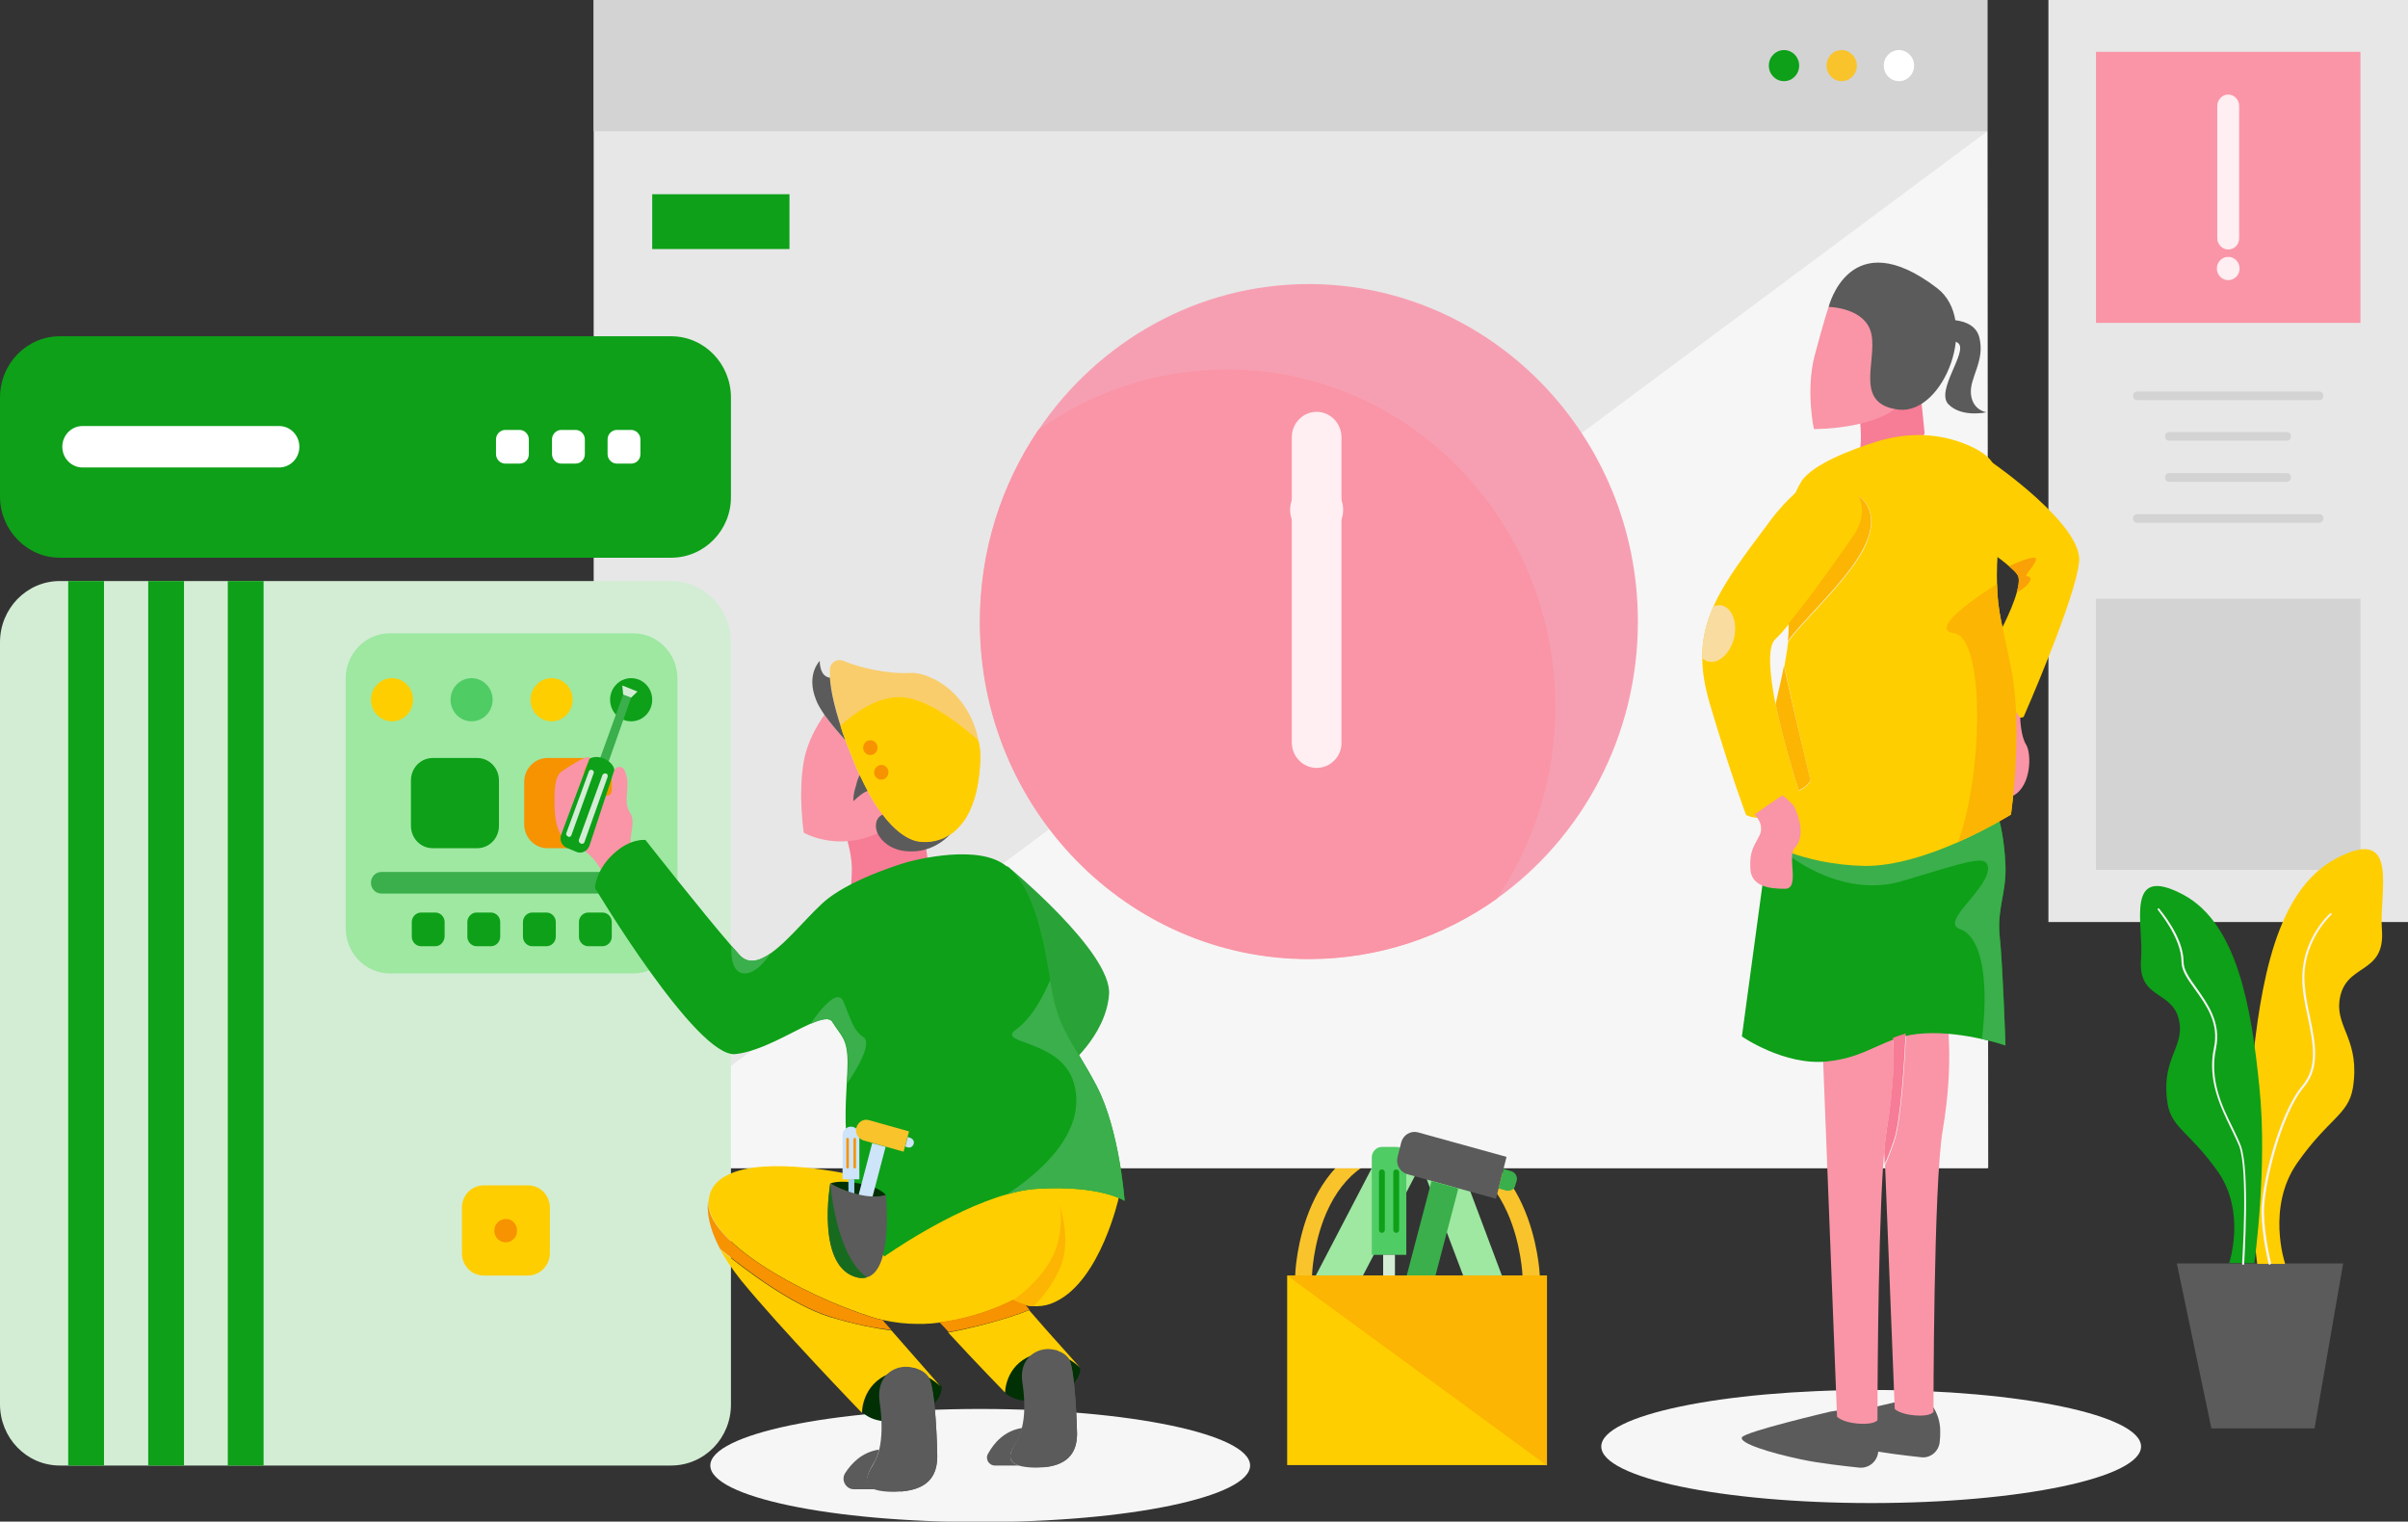 <svg width="402" height="254" viewBox="0 0 402 254" fill="none" xmlns="http://www.w3.org/2000/svg"><rect x="0" y="0" width="402" height="254" fill="#333333" stroke="none"/>    <g clip-path="url(#clip0_9295_173643)">        <path d="M254.176 213.002C254.176 212.93 253.965 207.598 251.646 202.409C248.623 195.636 243.492 192.249 236.463 192.249C229.433 192.249 224.372 195.708 221.42 202.482C219.171 207.67 219.03 212.93 219.03 213.002L216.219 212.93C216.219 212.714 216.921 189.367 236.533 189.367C256.074 189.367 257.058 212.714 257.058 212.93L254.176 213.002Z" fill="#F9C32B"/>        <path d="M250.731 212.925H244.265L237.235 194.334L227.535 212.925H219.662L237.727 178.266L250.731 212.925Z" fill="#9EE8A2"/>        <path d="M331.778 0H99.112V194.986H331.778V0Z" fill="#E7E7E7"/>        <path d="M331.778 0H99.112V21.905H331.778V0Z" fill="#D3D3D3"/>        <path d="M300.358 10.953C300.358 12.395 299.233 13.547 297.827 13.547C296.422 13.547 295.297 12.395 295.297 10.953C295.297 9.512 296.422 8.359 297.827 8.359C299.233 8.359 300.358 9.512 300.358 10.953Z" fill="#0DA018"/>        <path d="M309.988 10.953C309.988 12.395 308.863 13.547 307.457 13.547C306.051 13.547 304.927 12.395 304.927 10.953C304.927 9.512 306.051 8.359 307.457 8.359C308.793 8.359 309.988 9.512 309.988 10.953Z" fill="#F9C32B"/>        <path d="M319.547 10.953C319.547 12.395 318.422 13.547 317.017 13.547C315.611 13.547 314.486 12.395 314.486 10.953C314.486 9.512 315.611 8.359 317.017 8.359C318.422 8.359 319.547 9.512 319.547 10.953Z" fill="white"/>        <path d="M331.778 21.906L99.112 194.987H331.919L331.778 21.906Z" fill="#F6F6F6"/>        <path d="M131.797 32.422H108.882V41.573H131.797V32.422Z" fill="#0DA018"/>        <path d="M273.436 103.762C273.436 122.857 264.157 139.791 249.958 149.951C241.031 156.292 230.206 160.039 218.538 160.039C188.242 160.039 163.64 134.819 163.64 103.762C163.64 91.873 167.225 80.848 173.41 71.697C183.321 57.07 199.84 47.414 218.538 47.414C248.834 47.486 273.436 72.706 273.436 103.762Z" fill="#F79FB2"/>        <path d="M259.659 117.956C259.659 129.846 256.074 140.87 249.888 150.021C240.961 156.362 230.136 160.109 218.468 160.109C188.172 160.109 163.57 134.889 163.57 103.833C163.57 91.944 167.154 80.919 173.34 71.768C182.267 65.427 193.092 61.68 204.761 61.68C235.127 61.608 259.659 86.828 259.659 117.956Z" fill="#F995A6"/>        <path d="M219.803 128.189C217.483 128.189 215.656 126.243 215.656 123.938V72.993C215.656 70.616 217.553 68.742 219.803 68.742C222.122 68.742 223.95 70.688 223.95 72.993V123.938C224.02 126.243 222.122 128.189 219.803 128.189Z" fill="#FFEEF2"/>        <path d="M224.231 85.102C224.231 87.624 222.263 89.642 219.803 89.642C217.343 89.642 215.375 87.624 215.375 85.102C215.375 82.58 217.343 80.562 219.803 80.562C222.263 80.562 224.231 82.58 224.231 85.102Z" fill="#FFEEF2"/>        <path d="M402 0H341.971V153.913H402V0Z" fill="#E7E7E7"/>        <path d="M394.057 8.648H349.914V53.9H394.057V8.648Z" fill="#F995A6"/>        <path d="M371.986 41.65C371.002 41.65 370.158 40.785 370.158 39.776V17.655C370.158 16.646 371.002 15.781 371.986 15.781C372.97 15.781 373.813 16.646 373.813 17.655V39.776C373.813 40.857 372.97 41.65 371.986 41.65Z" fill="#FFEEF2"/>        <path d="M371.985 46.766C373.034 46.766 373.883 45.895 373.883 44.821C373.883 43.746 373.034 42.875 371.985 42.875C370.937 42.875 370.087 43.746 370.087 44.821C370.087 45.895 370.937 46.766 371.985 46.766Z" fill="#FFEEF2"/>        <path d="M387.168 66.793H356.802C356.381 66.793 356.099 66.504 356.099 66.072C356.099 65.64 356.381 65.352 356.802 65.352H387.168C387.59 65.352 387.871 65.64 387.871 66.072C387.871 66.432 387.59 66.793 387.168 66.793Z" fill="#D3D3D3"/>        <path d="M381.756 73.566H362.145C361.723 73.566 361.442 73.278 361.442 72.846C361.442 72.413 361.723 72.125 362.145 72.125H381.756C382.178 72.125 382.459 72.413 382.459 72.846C382.459 73.278 382.178 73.566 381.756 73.566Z" fill="#D3D3D3"/>        <path d="M387.168 87.261H356.802C356.381 87.261 356.099 86.973 356.099 86.541C356.099 86.109 356.381 85.82 356.802 85.82H387.168C387.59 85.82 387.871 86.109 387.871 86.541C387.871 86.901 387.59 87.261 387.168 87.261Z" fill="#D3D3D3"/>        <path d="M381.756 80.418H362.145C361.723 80.418 361.442 80.129 361.442 79.697C361.442 79.265 361.723 78.977 362.145 78.977H381.756C382.178 78.977 382.459 79.265 382.459 79.697C382.459 80.129 382.178 80.418 381.756 80.418Z" fill="#D3D3D3"/>        <path d="M394.057 99.945H349.914V145.197H394.057V99.945Z" fill="#D3D3D3"/>        <path d="M234.845 209.467H229.011V193.182C229.011 192.246 229.784 191.453 230.698 191.453H233.088C234.002 191.453 234.775 192.246 234.775 193.182V209.467H234.845Z" fill="#50CC65"/>        <path d="M230.698 205.795C230.417 205.795 230.206 205.579 230.206 205.291V195.708C230.206 195.419 230.417 195.203 230.698 195.203C230.98 195.203 231.19 195.419 231.19 195.708V205.291C231.19 205.579 230.98 205.795 230.698 205.795Z" fill="#0DA018"/>        <path d="M233.088 205.795C232.807 205.795 232.596 205.579 232.596 205.291V195.708C232.596 195.419 232.807 195.203 233.088 195.203C233.369 195.203 233.58 195.419 233.58 195.708V205.291C233.58 205.579 233.369 205.795 233.088 205.795Z" fill="#0DA018"/>        <path d="M232.877 209.469H230.909V219.341H232.877V209.469Z" fill="#D3EDD5"/>        <path d="M249.747 200.105L234.916 195.998C233.721 195.638 233.018 194.413 233.299 193.188L233.932 190.666C234.283 189.441 235.478 188.72 236.673 189.009L251.505 193.116L249.747 200.105Z" fill="#5B5B5B"/>        <path d="M243.462 198.384L238.981 197.148L231.878 224.217L236.358 225.453L243.462 198.384Z" fill="#3AAF4B"/>        <path d="M251.434 198.736L250.169 198.375L251.013 195.133L252.278 195.493C252.981 195.709 253.403 196.43 253.192 197.15L252.981 197.799C252.911 198.519 252.137 198.88 251.434 198.736Z" fill="#3AAF4B"/>        <path d="M258.253 212.93H214.883V244.563H258.253V212.93Z" fill="#FFCE00"/>        <path d="M214.883 212.93L258.253 244.635V212.93H214.883Z" fill="#FCB503"/>        <path d="M112.045 93.098H9.981C4.499 93.098 0 88.486 0 82.866V66.365C0 60.672 4.499 56.133 9.981 56.133H112.045C117.599 56.133 122.027 60.744 122.027 66.365V82.866C122.097 88.486 117.599 93.098 112.045 93.098Z" fill="#0DA018"/>        <path d="M112.045 244.636H9.981C4.428 244.636 0 240.025 0 234.404V107.224C0 101.532 4.499 96.992 9.981 96.992H112.045C117.599 96.992 122.027 101.604 122.027 107.224V234.332C122.097 240.025 117.599 244.636 112.045 244.636Z" fill="#D3EDD5"/>        <path d="M105.719 162.492H65.09C61.013 162.492 57.71 159.105 57.71 154.926V113.277C57.71 109.098 61.013 105.711 65.09 105.711H105.719C109.796 105.711 113.1 109.098 113.1 113.277V154.926C113.1 159.105 109.796 162.492 105.719 162.492Z" fill="#9EE8A2"/>        <path d="M65.442 120.409C67.383 120.409 68.957 118.796 68.957 116.806C68.957 114.816 67.383 113.203 65.442 113.203C63.501 113.203 61.928 114.816 61.928 116.806C61.928 118.796 63.501 120.409 65.442 120.409Z" fill="#FFCE00"/>        <path d="M78.727 120.409C80.668 120.409 82.242 118.796 82.242 116.806C82.242 114.816 80.668 113.203 78.727 113.203C76.786 113.203 75.213 114.816 75.213 116.806C75.213 118.796 76.786 120.409 78.727 120.409Z" fill="#50CC65"/>        <path d="M92.083 120.409C94.024 120.409 95.597 118.796 95.597 116.806C95.597 114.816 94.024 113.203 92.083 113.203C90.142 113.203 88.568 114.816 88.568 116.806C88.568 118.796 90.142 120.409 92.083 120.409Z" fill="#FFCE00"/>        <path d="M105.368 120.409C107.309 120.409 108.882 118.796 108.882 116.806C108.882 114.816 107.309 113.203 105.368 113.203C103.427 113.203 101.853 114.816 101.853 116.806C101.853 118.796 103.427 120.409 105.368 120.409Z" fill="#0DA018"/>        <path d="M79.641 141.591H72.26C70.222 141.591 68.605 139.934 68.605 137.844V130.278C68.605 128.189 70.222 126.531 72.26 126.531H79.641C81.679 126.531 83.296 128.189 83.296 130.278V137.844C83.296 139.934 81.679 141.591 79.641 141.591Z" fill="#0DA018"/>        <path d="M98.339 141.591H91.38C89.271 141.591 87.514 139.79 87.514 137.628V130.494C87.514 128.333 89.271 126.531 91.38 126.531H98.339C100.447 126.531 102.205 128.333 102.205 130.494V137.628C102.205 139.862 100.447 141.591 98.339 141.591Z" fill="#F79200"/>        <path d="M107.125 149.158H63.685C62.701 149.158 61.928 148.365 61.928 147.356C61.928 146.347 62.701 145.555 63.685 145.555H107.125C108.109 145.555 108.883 146.347 108.883 147.356C108.883 148.293 108.109 149.158 107.125 149.158Z" fill="#3AAF4B"/>        <path d="M72.682 157.949H70.292C69.448 157.949 68.746 157.228 68.746 156.363V153.913C68.746 153.049 69.448 152.328 70.292 152.328H72.682C73.525 152.328 74.228 153.049 74.228 153.913V156.363C74.158 157.228 73.525 157.949 72.682 157.949Z" fill="#0DA018"/>        <path d="M81.96 157.949H79.571C78.727 157.949 78.024 157.228 78.024 156.363V153.913C78.024 153.049 78.727 152.328 79.571 152.328H81.96C82.804 152.328 83.507 153.049 83.507 153.913V156.363C83.507 157.228 82.804 157.949 81.96 157.949Z" fill="#0DA018"/>        <path d="M91.239 157.949H88.849C88.006 157.949 87.303 157.228 87.303 156.363V153.913C87.303 153.049 88.006 152.328 88.849 152.328H91.239C92.083 152.328 92.785 153.049 92.785 153.913V156.363C92.785 157.228 92.083 157.949 91.239 157.949Z" fill="#0DA018"/>        <path d="M100.588 157.949H98.198C97.354 157.949 96.651 157.228 96.651 156.363V153.913C96.651 153.049 97.354 152.328 98.198 152.328H100.588C101.431 152.328 102.134 153.049 102.134 153.913V156.363C102.134 157.228 101.431 157.949 100.588 157.949Z" fill="#0DA018"/>        <path d="M17.362 96.992H11.387V244.636H17.362V96.992Z" fill="#0DA018"/>        <path d="M30.718 96.992H24.743V244.636H30.718V96.992Z" fill="#0DA018"/>        <path d="M44.003 96.992H38.028V244.636H44.003V96.992Z" fill="#0DA018"/>        <path d="M88.146 212.927H80.766C78.727 212.927 77.111 211.27 77.111 209.18V201.614C77.111 199.524 78.727 197.867 80.766 197.867H88.146C90.185 197.867 91.802 199.524 91.802 201.614V209.18C91.802 211.27 90.115 212.927 88.146 212.927Z" fill="#FFCE00"/>        <path d="M86.319 205.434C86.319 206.515 85.475 207.379 84.421 207.379C83.366 207.379 82.523 206.515 82.523 205.434C82.523 204.353 83.366 203.488 84.421 203.488C85.475 203.416 86.319 204.353 86.319 205.434Z" fill="#F79200"/>        <path d="M46.603 78.035H13.777C11.95 78.035 10.403 76.521 10.403 74.576C10.403 72.702 11.879 71.117 13.777 71.117H46.603C48.431 71.117 49.977 72.63 49.977 74.576C49.977 76.521 48.431 78.035 46.603 78.035Z" fill="white"/>        <path d="M86.74 77.386H84.35C83.507 77.386 82.804 76.665 82.804 75.801V73.351C82.804 72.486 83.507 71.766 84.35 71.766H86.74C87.584 71.766 88.287 72.486 88.287 73.351V75.801C88.287 76.737 87.584 77.386 86.74 77.386Z" fill="white"/>        <path d="M96.089 77.386H93.7C92.856 77.386 92.153 76.665 92.153 75.801V73.351C92.153 72.486 92.856 71.766 93.7 71.766H96.089C96.933 71.766 97.636 72.486 97.636 73.351V75.801C97.636 76.737 96.933 77.386 96.089 77.386Z" fill="white"/>        <path d="M105.368 77.386H102.978C102.134 77.386 101.431 76.665 101.431 75.801V73.351C101.431 72.486 102.134 71.766 102.978 71.766H105.368C106.211 71.766 106.914 72.486 106.914 73.351V75.801C106.914 76.737 106.211 77.386 105.368 77.386Z" fill="white"/>        <path d="M163.64 254.074C188.524 254.074 208.697 249.848 208.697 244.635C208.697 239.421 188.524 235.195 163.64 235.195C138.755 235.195 118.583 239.421 118.583 244.635C118.583 249.848 138.755 254.074 163.64 254.074Z" fill="#F6F6F6"/>        <path d="M312.378 250.902C337.262 250.902 357.435 246.676 357.435 241.463C357.435 236.25 337.262 232.023 312.378 232.023C287.493 232.023 267.321 236.25 267.321 241.463C267.321 246.676 287.493 250.902 312.378 250.902Z" fill="#F6F6F6"/>        <path d="M312.097 235.983C312.097 235.983 313.713 237.784 313.643 240.739C313.643 241.243 313.643 241.748 313.573 242.18C313.502 243.837 312.097 245.134 310.41 244.99C307.738 244.702 303.732 244.27 300.709 243.621C295.226 242.468 290.376 240.883 290.798 239.946C291.15 239.009 305.63 235.623 305.63 235.623C305.63 235.623 307.949 235.262 308.09 235.262C308.301 235.19 312.097 235.983 312.097 235.983Z" fill="#5B5B5B"/>        <path d="M322.429 234.475C322.429 234.475 323.976 236.205 323.906 239.087C323.906 239.591 323.906 240.096 323.835 240.528C323.765 242.185 322.359 243.41 320.813 243.266C318.212 242.978 314.276 242.546 311.394 241.897C306.122 240.744 301.412 239.231 301.764 238.294C302.115 237.357 316.173 234.115 316.173 234.115C316.173 234.115 318.423 233.755 318.563 233.755C318.774 233.683 322.429 234.475 322.429 234.475Z" fill="#5B5B5B"/>        <path d="M314.978 188.571C314.838 189.508 314.697 190.732 314.557 192.174C314.486 193.038 314.416 194.047 314.346 195.056C313.432 209.395 313.432 237.065 313.432 237.065C313.432 237.065 312.94 237.858 310.198 237.641C307.527 237.425 306.684 236.489 306.684 236.489L304.224 173.655L314.978 169.476L315.541 169.26L315.681 169.188C315.681 169.188 315.681 169.26 315.681 169.332C315.752 169.764 315.962 171.133 316.033 173.295C316.244 176.681 316.173 181.942 314.978 188.571Z" fill="#F995A6"/>        <path d="M324.327 188.641C322.781 197.576 322.781 235.694 322.781 235.694C322.781 235.694 322.289 236.487 319.688 236.271C317.087 236.055 316.314 235.19 316.314 235.19L314.698 194.478C315.19 193.469 315.682 192.1 316.244 190.515C317.439 186.912 318.001 176.68 318.212 172.645L325.101 169.979C324.96 169.835 326.296 177.112 324.327 188.641Z" fill="#F995A6"/>        <path d="M334.801 174.523C334.801 174.523 333.254 173.947 330.865 173.443C328.264 172.866 324.679 172.29 321.164 172.506C314.486 172.866 312.167 176.469 304.997 177.19C297.827 177.91 290.798 173.01 290.798 173.01L295.156 140.873L303.451 136.117L308.441 136.261L333.817 137.126C333.817 137.126 334.66 140.224 334.801 144.62C334.941 149.087 333.395 151.609 333.817 156.149C334.379 160.689 334.801 174.523 334.801 174.523Z" fill="#0DA018"/>        <path d="M330.865 173.439C331.919 165.008 331.287 156.506 327.139 155.065C323.765 153.84 332.482 148.075 331.849 144.616C331.497 142.743 328.826 143.68 317.861 146.994C306.966 150.381 297.476 141.878 297.476 141.878L308.442 136.258L333.817 137.122C333.817 137.122 334.661 140.221 334.801 144.616C334.942 149.084 333.395 151.606 333.817 156.145C334.309 160.685 334.801 174.52 334.801 174.52C334.801 174.52 333.255 173.943 330.865 173.439Z" fill="#3AAF4B"/>        <path d="M318.142 172.5C317.931 176.607 317.368 186.767 316.173 190.37C315.611 191.955 315.119 193.324 314.627 194.333L314.557 192.099C314.697 190.658 314.838 189.433 314.978 188.497C316.103 181.867 316.244 176.535 316.033 173.221L318.142 172.5Z" fill="#F77C96"/>        <path d="M347.102 93.675C346.61 99.727 337.823 119.687 337.823 119.687C337.823 119.687 336.207 120.191 334.66 119.687C333.114 119.183 333.254 106.717 333.254 106.717C333.254 106.717 335.785 102.177 336.699 98.863C337.05 97.566 337.191 96.413 336.769 95.908C336.488 95.476 335.996 95.044 335.504 94.611C333.676 92.954 330.865 91.225 330.865 91.225L330.021 84.019L332.411 77.102C332.481 77.102 347.594 87.55 347.102 93.675Z" fill="#FFCE00"/>        <path d="M99.674 127.971L104.032 115.938L105.368 116.442L101.08 128.619L99.815 128.547L99.674 127.971Z" fill="#3AAF4B"/>        <path d="M175.168 233.244C169.966 234.974 167.787 232.452 167.787 232.452C167.787 232.452 167.717 227.912 172.215 226.255C176.433 224.67 179.947 227.984 180.299 228.345C180.369 228.345 180.721 231.443 175.168 233.244Z" fill="#013005"/>        <path d="M151.76 236.638C146.348 238.44 144.028 235.774 144.028 235.774C144.028 235.774 143.958 231.018 148.668 229.216C153.096 227.487 156.822 231.018 157.173 231.378C157.243 231.45 157.665 234.693 151.76 236.638Z" fill="#013005"/>        <path d="M100.518 145.558C100.518 145.558 99.112 142.387 96.3 141.45C93.488 140.442 92.645 138.136 92.575 134.389C92.504 130.642 92.856 129.345 93.98 128.624C95.527 127.616 97.284 126.463 98.198 126.391C99.112 126.391 97.144 128.264 97.425 129.993C97.776 131.651 100.939 133.452 101.783 132.66C102.626 131.867 101.923 130.57 102.275 129.273C102.345 128.985 102.415 128.768 102.556 128.552C102.907 127.832 103.892 127.832 104.243 128.552C104.454 129.057 104.735 129.705 104.735 130.57C104.805 132.66 104.173 134.173 105.227 135.758C106.281 137.415 104.665 140.226 105.508 141.378C106.352 142.531 106.281 143.396 106.281 143.396L100.518 145.558Z" fill="#F995A6"/>        <path d="M168.138 144.547C168.138 144.547 185.711 158.958 185.149 166.02C184.587 173.081 177.909 178.269 177.909 178.269C177.909 178.269 169.052 168.254 168.912 167.461C168.701 166.668 168.138 144.547 168.138 144.547Z" fill="#29A337"/>        <path d="M141.498 140.442C141.498 140.442 142.13 142.603 142.201 144.621C142.271 146.711 141.849 150.097 141.849 150.097L155.134 147.359C155.134 147.359 154.994 142.964 154.361 140.442C153.729 137.92 149.933 133.812 149.933 133.812L142.482 136.046L141.498 140.442Z" fill="#F77C96"/>        <path d="M186.766 199.957C186.766 199.957 183.743 213.648 176.292 217.25C175.167 217.827 174.043 218.043 173.129 218.043C172.918 218.043 172.707 218.043 172.567 218.043C172.075 218.043 171.583 217.971 171.161 217.827C169.896 217.539 169.122 217.034 169.122 217.034C169.122 217.034 163.85 219.916 156.821 220.781C156.4 220.853 155.907 220.853 155.486 220.925C154.713 220.997 153.939 220.997 153.166 220.997C151.268 220.997 149.37 220.781 147.402 220.349C146.77 220.205 146.137 220.061 145.504 219.844C133.766 216.097 117.739 207.162 118.301 200.461C118.442 198.444 119.637 197.002 121.464 196.138C128.002 192.823 142.411 196.138 142.341 196.138C142.341 196.138 159.492 195.633 160.195 195.778C160.898 195.922 175.238 193.616 175.519 193.256C175.73 192.895 186.766 199.957 186.766 199.957Z" fill="#FFCE00"/>        <path d="M187.75 200.458C187.75 200.458 183.743 197.792 173.199 198.441C171.583 198.513 169.825 198.873 168.068 199.377C158.368 202.116 147.613 209.754 147.613 209.754C147.613 209.754 143.536 202.548 141.99 195.054C140.865 189.506 141.146 184.678 141.357 180.859C141.427 179.562 141.498 178.409 141.498 177.4C141.498 173.365 140.443 173.005 138.967 170.627C138.475 169.762 137.069 170.122 135.242 170.915C131.868 172.428 126.947 175.527 122.73 175.959C116.263 176.535 99.323 148.217 99.323 148.217C99.323 148.217 99.463 145.263 102.345 142.597C105.227 139.858 107.758 140.219 107.758 140.219C107.758 140.219 117.388 152.468 122.097 157.873C122.659 158.521 123.151 159.026 123.503 159.458C124.909 160.971 126.736 160.467 128.705 159.098C131.868 156.864 135.382 152.252 138.194 150.018C142.833 146.416 151.268 143.966 151.268 143.966C151.268 143.966 161.953 140.867 167.225 144.038C172.356 147.064 174.113 156.071 175.308 163.565C175.378 163.853 175.378 164.07 175.449 164.286C176.644 171.996 179.174 173.869 183.04 181.219C186.906 188.569 187.75 200.458 187.75 200.458Z" fill="#0DA018"/>        <path d="M141.428 180.861C141.498 179.564 141.568 178.411 141.568 177.402C141.568 173.367 140.514 173.007 139.038 170.629C138.546 169.764 137.14 170.125 135.312 170.917C135.453 170.701 139.6 164.36 140.795 167.17C142.06 170.053 142.341 171.926 144.169 173.151C145.997 174.448 141.428 180.861 141.428 180.861Z" fill="#3AAF4B"/>        <path d="M187.75 200.463C187.75 200.463 183.743 197.797 173.2 198.446C171.583 198.518 169.826 198.878 168.068 199.383C174.676 195.059 181.354 188.43 179.315 180.936C177.277 173.37 166.1 174.379 169.615 171.857C173.129 169.335 175.308 163.57 175.308 163.57C175.379 163.859 175.379 164.075 175.449 164.291C176.644 172.001 179.174 173.874 183.041 181.224C186.907 188.574 187.75 200.463 187.75 200.463Z" fill="#3AAF4B"/>        <path d="M128.705 159.1C128.634 159.172 126.385 162.775 124.065 162.487C121.746 162.198 122.097 158.091 122.097 157.875C122.659 158.524 123.152 159.028 123.503 159.46C124.979 160.973 126.807 160.469 128.705 159.1Z" fill="#3AAF4B"/>        <path d="M157.033 231.445C156.54 230.941 152.885 227.626 148.527 229.284C143.818 231.085 143.888 235.841 143.888 235.841C143.466 235.408 130.322 221.79 123.714 213.719C122.168 211.774 121.043 210.044 120.199 208.531C124.558 212.134 132.29 217.899 138.546 219.844C142.834 221.141 146.348 221.79 148.808 222.078L151.339 224.96L157.033 231.445Z" fill="#FFCE00"/>        <path d="M156.47 243.05C156.47 245.933 155.345 248.527 150.565 248.959C150.144 248.959 149.722 249.031 149.3 249.031C147.894 249.031 146.84 248.887 146.137 248.671C143.958 247.95 144.661 246.221 145.715 244.564C146.137 243.843 146.489 243.05 146.77 242.042C147.262 240.024 147.332 237.286 146.84 233.971C146.629 232.386 146.91 231.161 147.402 230.296C148.457 228.495 150.636 227.774 152.604 228.351C152.745 228.423 152.885 228.423 153.026 228.495C153.869 228.783 154.642 229.288 155.064 230.08C156.189 231.954 156.47 241.681 156.47 243.05Z" fill="#5B5B5B"/>        <path d="M146.207 248.598H142.552C141.216 248.598 140.373 247.085 141.076 245.932C142.13 244.275 143.887 242.401 146.769 241.969C146.488 242.978 146.207 243.77 145.715 244.491C144.731 246.148 144.028 247.877 146.207 248.598Z" fill="#5B5B5B"/>        <path d="M180.299 228.279C179.807 227.774 176.363 224.676 172.216 226.261C167.787 227.991 167.787 232.458 167.787 232.458C167.576 232.242 163.148 227.702 158.298 222.442C161.391 221.866 167.576 220.425 171.794 218.695L174.887 222.226L180.299 228.279Z" fill="#FFCE00"/>        <path d="M179.807 239.298C179.807 241.964 178.753 244.486 174.324 244.918C173.902 244.918 173.481 244.99 173.059 244.99C171.723 244.99 170.739 244.846 170.036 244.63C167.928 243.909 168.631 242.324 169.615 240.739C170.036 240.09 170.388 239.298 170.599 238.361C171.091 236.415 171.161 233.893 170.669 230.723C170.458 229.21 170.739 228.057 171.231 227.264C172.286 225.535 174.395 224.814 176.292 225.391C176.433 225.391 176.503 225.463 176.644 225.535C177.417 225.823 178.19 226.328 178.542 227.048C179.456 228.777 179.807 238.073 179.807 239.298Z" fill="#5B5B5B"/>        <path d="M170.036 244.636H166.1C165.045 244.636 164.413 243.483 164.975 242.619C165.889 240.961 167.646 238.8 170.669 238.367C170.458 239.304 170.106 240.097 169.685 240.745C168.63 242.33 167.927 243.916 170.036 244.636Z" fill="#5B5B5B"/>        <path d="M177.136 211.271C176.011 214.153 173.973 216.603 172.567 218.044C170.529 217.972 169.123 217.036 169.123 217.036C169.123 217.036 174.816 213.289 176.433 207.957C177.558 204.21 176.996 201.616 176.855 201.039C177.136 201.76 178.753 207.02 177.136 211.271Z" fill="#FCB503"/>        <path d="M143.536 196.861H140.655V189.511C140.655 188.719 141.287 188.07 142.06 188.07C142.834 188.07 143.466 188.719 143.466 189.511V196.861H143.536Z" fill="#CDE4F9"/>        <path d="M141.498 195.061C141.357 195.061 141.287 194.917 141.287 194.845V190.161C141.287 190.017 141.427 189.945 141.498 189.945C141.638 189.945 141.709 190.089 141.709 190.161V194.845C141.709 194.917 141.638 195.061 141.498 195.061Z" fill="#F79200"/>        <path d="M147.894 199.524C147.894 199.524 146.067 200.316 142.482 199.235C139.74 198.443 138.616 197.578 138.616 197.578C138.616 197.578 139.881 196.857 143.536 197.578C147.191 198.227 147.894 199.524 147.894 199.524Z" fill="#013005"/>        <path d="M142.693 195.061C142.552 195.061 142.482 194.917 142.482 194.845V190.161C142.482 190.017 142.623 189.945 142.693 189.945C142.834 189.945 142.904 190.089 142.904 190.161V194.845C142.904 194.917 142.834 195.061 142.693 195.061Z" fill="#F79200"/>        <path d="M142.622 196.859H141.638V201.687H142.622V196.859Z" fill="#A4D2F4"/>        <path d="M150.846 192.249L144.169 190.375C143.255 190.087 142.692 189.15 142.974 188.214C143.255 187.277 144.169 186.7 145.082 186.989L151.76 188.862L150.846 192.249Z" fill="#F9C32B"/>        <path d="M147.846 191.446L145.606 190.828L142.118 204.119L144.358 204.737L147.846 191.446Z" fill="#CDE4F9"/>        <path d="M144.731 213.216C144.309 213.36 143.817 213.36 143.325 213.288C136.085 211.847 138.616 197.508 138.616 197.508C138.616 197.508 139.741 198.372 142.482 199.165C146.067 200.246 147.894 199.453 147.894 199.453C147.894 199.453 149.16 211.991 144.731 213.216Z" fill="#5B5B5B"/>        <path d="M151.55 191.526L151.128 191.382L151.55 189.797L151.971 189.941C152.393 190.085 152.674 190.517 152.534 190.95C152.393 191.382 151.971 191.67 151.55 191.526Z" fill="#CDE4F9"/>        <path d="M144.731 213.216C144.31 213.36 143.817 213.36 143.325 213.288C136.085 211.847 138.616 197.508 138.616 197.508C138.616 197.508 139.53 209.685 144.731 213.216Z" fill="#176B1F"/>        <path d="M134.187 139C134.187 139 139.74 142.242 146.559 139.072C146.067 137.919 146.207 136.766 147.051 136.261C147.191 136.189 147.262 136.117 147.402 136.045C146.559 134.964 145.715 133.667 144.872 132.082C144.45 131.29 143.958 130.353 143.536 129.416C142.904 128.119 142.341 126.606 141.709 125.021C141.498 124.516 141.357 124.012 141.146 123.579C139.951 122.282 138.686 120.769 137.632 119.328C136.366 121.13 134.75 123.868 134.187 127.11C133.203 132.659 134.187 139 134.187 139Z" fill="#F995A6"/>        <path d="M138.546 113.053C138.616 114.134 138.827 115.575 139.249 117.305C139.53 118.458 139.881 119.682 140.303 121.124C140.514 121.916 140.795 122.709 141.146 123.574C141.287 124.078 141.498 124.51 141.709 125.015C142.341 126.6 142.904 128.113 143.536 129.41C143.958 130.347 144.45 131.284 144.872 132.076C145.715 133.661 146.559 134.959 147.402 136.039C147.894 136.688 148.387 137.264 148.879 137.769C150.636 139.57 152.253 140.363 153.518 140.507C154.853 140.651 156.259 140.507 157.665 139.858C158.017 139.642 158.438 139.426 158.79 139.21C159.493 138.705 160.125 138.057 160.758 137.264C162.304 135.175 163.429 131.932 163.64 127.248C163.71 126.023 163.64 124.871 163.359 123.646C162.515 119.25 159.914 115.359 155.908 113.341C154.572 112.693 153.237 112.261 151.901 112.333C148.105 112.549 143.326 111.396 140.795 110.315C139.811 109.883 138.686 110.531 138.546 111.612C138.546 112.044 138.546 112.477 138.546 113.053Z" fill="#F9CD6B"/>        <path d="M146.489 139.067C147.121 140.436 148.738 141.877 151.339 142.094C156.049 142.526 158.72 139.139 158.72 139.139C157.033 140.292 155.135 140.652 153.448 140.436C152.182 140.292 150.566 139.5 148.808 137.698C148.316 137.194 147.824 136.617 147.332 135.969C147.262 136.041 147.121 136.113 146.981 136.185C146.208 136.761 145.997 137.914 146.489 139.067Z" fill="#5B5B5B"/>        <path d="M142.482 133.739C142.482 133.739 143.817 132.37 144.872 132.01C144.45 131.217 143.958 130.28 143.536 129.344C143.325 129.776 143.115 130.208 142.904 131.145C142.341 132.875 142.482 133.739 142.482 133.739Z" fill="#5B5B5B"/>        <path d="M136.226 116.805C136.507 117.598 137.069 118.463 137.631 119.327C138.686 120.769 139.951 122.282 141.146 123.579C140.303 121.201 139.67 119.111 139.248 117.382C138.826 115.652 138.616 114.211 138.545 113.131C138.545 113.131 137.631 113.058 137.21 112.122C136.788 111.185 136.858 110.32 136.858 110.32C136.858 110.32 134.539 112.554 136.226 116.805Z" fill="#5B5B5B"/>        <path d="M140.303 121.128C140.514 121.921 140.795 122.713 141.146 123.578C141.287 124.082 141.498 124.515 141.709 125.019C142.341 126.604 142.904 128.118 143.536 129.415C143.958 130.351 144.45 131.288 144.872 132.081C145.715 133.666 146.559 134.963 147.402 136.044C147.895 136.692 148.387 137.269 148.879 137.773C150.636 139.575 152.253 140.367 153.518 140.511C154.853 140.656 156.259 140.511 157.665 139.863C158.017 139.647 158.438 139.431 158.79 139.214C159.493 138.71 160.125 138.061 160.758 137.269C162.304 135.179 163.429 131.937 163.64 127.253C163.71 126.028 163.64 124.875 163.359 123.65C160.688 121.2 154.853 116.517 150.355 116.372C146.418 116.228 142.552 119.111 140.303 121.128Z" fill="#FFCE00"/>        <path d="M145.926 128.983C145.926 129.631 146.559 130.208 147.192 130.136C147.824 130.136 148.386 129.487 148.316 128.839C148.316 128.19 147.684 127.614 147.051 127.686C146.418 127.758 145.926 128.334 145.926 128.983Z" fill="#F79200"/>        <path d="M144.099 124.873C144.099 125.522 144.731 126.098 145.364 126.026C145.997 126.026 146.559 125.378 146.489 124.729C146.489 124.081 145.856 123.504 145.223 123.576C144.591 123.576 144.099 124.153 144.099 124.873Z" fill="#F79200"/>        <path d="M310.48 70.037C310.48 70.037 311.113 74.432 310.058 76.954C309.074 79.404 316.947 79.26 317.158 79.26C317.369 79.26 321.305 72.342 321.305 72.342L320.532 64.704L316.103 61.75L310.48 70.037Z" fill="#F77C96"/>        <path d="M305.278 51.23C305.278 51.23 304.505 53.464 302.958 59.301C301.412 65.137 302.818 71.622 302.818 71.622C302.818 71.622 316.454 71.766 318.844 65.137C321.234 58.508 316.736 50.726 316.736 50.726L310.48 49.789H307.317L305.278 51.23Z" fill="#F995A6"/>        <path d="M305.278 51.232C305.278 51.232 311.604 51.304 312.448 55.916C313.291 60.527 309.496 67.517 317.017 68.382C324.538 69.174 330.583 53.538 323.343 48.062C308.793 36.965 305.278 51.232 305.278 51.232Z" fill="#5B5B5B"/>        <path d="M322.851 53.542C322.851 53.542 329.459 52.317 330.443 56.352C331.427 60.315 328.756 63.053 329.037 65.792C329.318 68.53 331.638 68.818 331.638 68.818C331.638 68.818 327.561 69.755 325.311 67.521C323.062 65.287 328.404 58.946 326.998 57.361C326.085 56.352 322.851 57.289 322.851 57.289C322.851 57.289 322.5 56.785 322.359 55.487C322.359 54.191 322.851 53.542 322.851 53.542Z" fill="#5B5B5B"/>        <path d="M335.714 135.972C335.714 135.972 331.919 138.35 326.858 140.584C322.148 142.673 316.244 144.619 311.253 144.547C300.779 144.331 294.172 140.223 294.172 140.223C294.172 140.223 294.031 138.782 294.031 136.548C294.031 133.738 294.172 129.631 294.804 125.164C295.086 123.434 295.367 121.705 295.859 119.975C296.07 119.111 296.281 118.318 296.421 117.598C297.546 123.002 299.303 128.983 300.287 132.009C301.763 131.36 302.255 130.352 302.255 130.352C302.255 130.352 298.952 116.661 297.897 111.185C298.178 109.671 298.389 108.302 298.53 107.077C301.131 103.474 308.09 97.278 310.972 91.945C314.416 85.46 310.55 83.01 310.409 82.866C311.112 84.307 311.253 86.109 310.409 87.91C310.128 88.487 309.777 89.135 309.285 89.856C307.527 92.306 302.396 99.655 298.741 104.123C298.741 102.826 298.6 101.601 298.319 100.448C297.968 99.007 297.757 96.917 297.757 94.612C297.757 90.504 298.319 85.604 299.725 82.29C300.076 81.497 300.428 80.849 300.779 80.272C302.747 77.462 308.933 75.084 313.291 73.715C317.931 72.274 322.851 72.202 327.42 73.859C327.842 74.003 328.263 74.219 328.685 74.364C333.817 76.669 334.519 78.903 333.676 90C333.395 93.242 333.325 95.548 333.395 97.494C333.465 102.177 334.379 104.627 335.785 111.761C337.753 121.849 335.714 135.972 335.714 135.972Z" fill="#FFCE00"/>        <path d="M310.339 87.909C310.058 88.485 309.707 89.134 309.215 89.854C307.457 92.304 302.326 99.654 298.671 104.122C297.827 105.202 297.054 106.067 296.351 106.716C295.016 108.013 295.437 112.624 296.421 117.596C297.546 123.001 299.303 128.981 300.288 132.008C300.709 133.305 300.92 134.025 300.92 134.025C300.92 134.025 298.811 135.971 295.859 136.403C295.156 136.547 294.524 136.547 294.032 136.547C292.344 136.547 291.501 136.043 291.501 136.043C291.501 136.043 289.181 130.062 285.386 117.308C284.612 114.57 284.191 112.192 284.191 109.958C284.12 106.788 284.823 104.05 286.018 101.311C287.986 96.844 291.36 92.52 295.437 87.044C296.913 85.027 298.39 83.513 299.655 82.361C300.709 81.424 301.764 80.775 302.677 80.343C305.841 78.758 309.074 80.343 310.339 83.009C311.042 84.306 311.183 86.108 310.339 87.909Z" fill="#FFCE00"/>        <path d="M289.463 106.647C288.76 109.169 286.862 110.898 285.104 110.394C284.753 110.322 284.472 110.106 284.191 109.889C284.12 106.719 284.823 103.981 286.018 101.243C286.51 101.026 287.073 100.954 287.565 101.098C289.252 101.603 290.095 104.053 289.463 106.647Z" fill="#F9DCA0"/>        <path d="M339.862 93.528C339.37 94.897 337.753 96.122 338.456 96.194C339.791 96.41 338.315 98.067 336.839 98.788C336.769 98.788 336.769 98.788 336.699 98.86C337.05 97.563 337.191 96.41 336.769 95.906C336.488 95.474 335.996 95.041 335.504 94.609C335.504 94.537 335.504 94.465 335.504 94.465C335.504 94.465 340.354 92.159 339.862 93.528Z" fill="#F9A106"/>        <path d="M292.907 135.967C292.907 135.967 294.664 137.553 293.75 139.426C292.836 141.3 292.063 141.948 292.204 144.974C292.344 148.001 295.367 148.361 297.968 148.361C300.569 148.433 298.319 142.885 299.585 141.588C301.974 139.138 299.444 134.454 299.444 134.454C299.444 134.454 297.827 132.869 297.616 132.797C297.335 132.797 292.907 135.967 292.907 135.967Z" fill="#F995A6"/>        <path d="M337.261 119.832C337.261 119.832 337.331 122.858 338.245 124.299C339.159 125.74 339.159 131.145 336.136 132.802C333.114 134.459 331.427 130.64 331.427 130.64L335.715 117.742L337.261 119.832Z" fill="#F995A6"/>        <path d="M335.714 135.97C335.714 135.97 331.919 138.348 326.858 140.582C326.928 140.438 326.928 140.294 326.998 140.222C331.075 128.765 331.356 106.499 326.225 105.707C321.094 104.986 333.395 97.492 333.395 97.492C333.465 102.176 334.379 104.626 335.785 111.759C337.753 121.847 335.714 135.97 335.714 135.97Z" fill="#FCB503"/>        <path d="M310.902 91.876C308.09 97.136 301.061 103.405 298.46 107.008C298.601 105.927 298.601 104.99 298.601 104.054C302.326 99.586 307.457 92.236 309.144 89.786C309.636 89.138 309.988 88.489 310.269 87.841C311.113 86.039 310.972 84.238 310.269 82.797C310.48 82.941 314.416 85.463 310.902 91.876Z" fill="#FCB503"/>        <path d="M302.256 130.276C302.256 130.276 301.764 131.285 300.288 131.934C299.304 128.907 297.547 122.927 296.422 117.522C296.984 115.073 297.476 112.983 297.828 111.109C298.952 116.658 302.256 130.276 302.256 130.276Z" fill="#FCB503"/>        <path d="M102.556 128.553L98.409 141.163C98.057 142.1 97.073 142.604 96.159 142.172L94.613 141.523C93.769 141.163 93.348 140.154 93.699 139.29L98.409 126.68C98.409 126.68 99.323 125.959 100.939 126.68C102.556 127.472 102.556 128.553 102.556 128.553Z" fill="#0DA018"/>        <path d="M98.901 128.552C99.112 128.624 99.182 128.912 99.112 129.056L95.386 139.432C95.316 139.649 95.034 139.793 94.824 139.649L94.753 139.577C94.543 139.505 94.472 139.216 94.543 139.072L98.338 128.696C98.409 128.552 98.69 128.408 98.901 128.552Z" fill="#D3EDD5"/>        <path d="M101.221 129.129C101.431 129.201 101.502 129.489 101.431 129.705L97.565 140.586C97.495 140.802 97.214 140.946 96.933 140.802L96.862 140.73C96.652 140.658 96.581 140.369 96.652 140.153L100.588 129.345C100.729 129.129 101.01 129.057 101.221 129.129Z" fill="#D3EDD5"/>        <path d="M104.032 115.943L103.891 114.43L106.422 115.438L105.367 116.447L104.032 115.943Z" fill="#D3EDD5"/>        <path d="M148.808 222.006C146.277 221.718 142.833 221.141 138.545 219.772C132.289 217.827 124.627 212.062 120.199 208.459C117.528 203.415 118.231 200.461 118.231 200.461C117.668 207.09 133.695 216.097 145.434 219.844C146.066 220.06 146.699 220.204 147.332 220.349L148.808 222.006Z" fill="#F79200"/>        <path d="M171.864 218.618C167.646 220.42 161.461 221.789 158.368 222.365C157.876 221.789 157.384 221.284 156.822 220.708C163.851 219.843 169.123 216.961 169.123 216.961C169.123 216.961 169.896 217.465 171.161 217.754L171.864 218.618Z" fill="#F79200"/>        <path d="M156.47 243.051C156.47 245.933 155.345 248.527 150.565 248.96C149.862 248.888 149.3 248.816 148.808 248.672C146.629 247.951 147.332 246.222 148.386 244.564C148.808 243.844 149.159 243.051 149.441 242.042C149.933 240.025 150.003 237.287 149.511 233.972C149.3 232.387 149.581 231.162 150.073 230.297C150.636 229.288 151.62 228.64 152.674 228.352C152.815 228.424 152.955 228.424 153.096 228.496C153.939 228.784 154.713 229.288 155.134 230.081C156.189 231.954 156.47 241.682 156.47 243.051Z" fill="#5B5B5B"/>        <path d="M179.807 239.298C179.807 241.964 178.753 244.486 174.324 244.918C173.692 244.846 173.129 244.774 172.708 244.63C170.599 243.909 171.302 242.324 172.286 240.739C172.708 240.09 173.059 239.298 173.27 238.361C173.762 236.415 173.832 233.893 173.34 230.723C173.129 229.21 173.41 228.057 173.902 227.264C174.465 226.327 175.308 225.679 176.292 225.391C176.433 225.391 176.503 225.463 176.644 225.535C177.417 225.823 178.19 226.327 178.542 227.048C179.456 228.777 179.807 238.073 179.807 239.298Z" fill="#5B5B5B"/>        <path d="M363.41 210.906L369.174 238.432H386.395L391.175 210.906H363.41Z" fill="#5B5B5B"/>        <path d="M381.475 210.909C381.475 210.909 378.312 201.542 383.513 194.12C388.715 186.698 392.018 186.122 392.792 181.654C394.057 173.8 390.05 171.638 390.542 167.171C391.316 160.542 398.275 162.992 397.642 155.137C397.15 148.868 400.805 137.484 389.839 143.392C379.999 148.724 377.398 163.928 375.922 178.628C374.375 193.4 376.835 210.981 376.835 210.981H381.475V210.909Z" fill="#FFCE00"/>        <path d="M372.126 210.914C372.126 210.914 375.008 202.411 370.298 195.638C365.589 188.936 362.566 188.36 361.863 184.253C360.738 177.119 364.323 175.101 363.902 171.066C363.199 165.013 356.872 167.247 357.435 160.114C357.927 154.421 354.553 144.045 364.534 149.377C373.461 154.205 375.851 168.04 377.187 181.442C378.593 194.845 376.343 210.841 376.343 210.841H372.126V210.914Z" fill="#0DA018"/>        <path d="M378.874 211.13C378.804 211.13 378.734 211.058 378.734 210.986C378.734 210.914 377.609 206.518 377.539 202.411C377.468 198.16 380.35 185.982 384.357 181.227C387.028 178.056 386.114 174.021 385.271 169.77C384.779 167.536 384.287 165.23 384.357 162.996C384.427 156.583 388.926 152.476 388.996 152.476C389.067 152.404 389.207 152.404 389.207 152.476C389.277 152.548 389.277 152.692 389.207 152.692C389.137 152.764 384.779 156.727 384.708 162.996C384.708 165.158 385.13 167.464 385.622 169.697C386.536 174.093 387.38 178.2 384.638 181.443C380.702 186.126 377.89 198.16 377.96 202.411C378.031 206.518 379.155 210.914 379.155 210.914C379.085 210.986 379.015 211.058 378.874 211.13Z" fill="#F4F4F4"/>        <path d="M374.446 211.126C374.375 211.126 374.305 211.054 374.305 210.91C374.305 210.766 375.359 195.417 373.813 191.31C373.461 190.446 372.969 189.437 372.477 188.428C370.72 184.825 368.471 180.286 369.595 174.953C370.509 170.774 368.33 167.82 366.432 165.154C365.237 163.496 364.183 162.055 364.183 160.542C364.183 156.507 360.247 151.967 360.247 151.895C360.176 151.823 360.176 151.679 360.247 151.679C360.317 151.607 360.457 151.607 360.457 151.679C360.598 151.895 364.534 156.363 364.534 160.542C364.534 161.911 365.518 163.28 366.713 164.937C368.541 167.532 370.861 170.702 369.947 175.025C368.822 180.286 371.001 184.753 372.759 188.284C373.251 189.365 373.743 190.301 374.094 191.238C375.641 195.417 374.656 210.333 374.656 210.982C374.656 211.054 374.586 211.126 374.446 211.126Z" fill="#F4F4F4"/>    </g>    <defs>        <clipPath id="clip0_9295_173643">            <rect width="402" height="254" fill="white"/>        </clipPath>    </defs></svg>